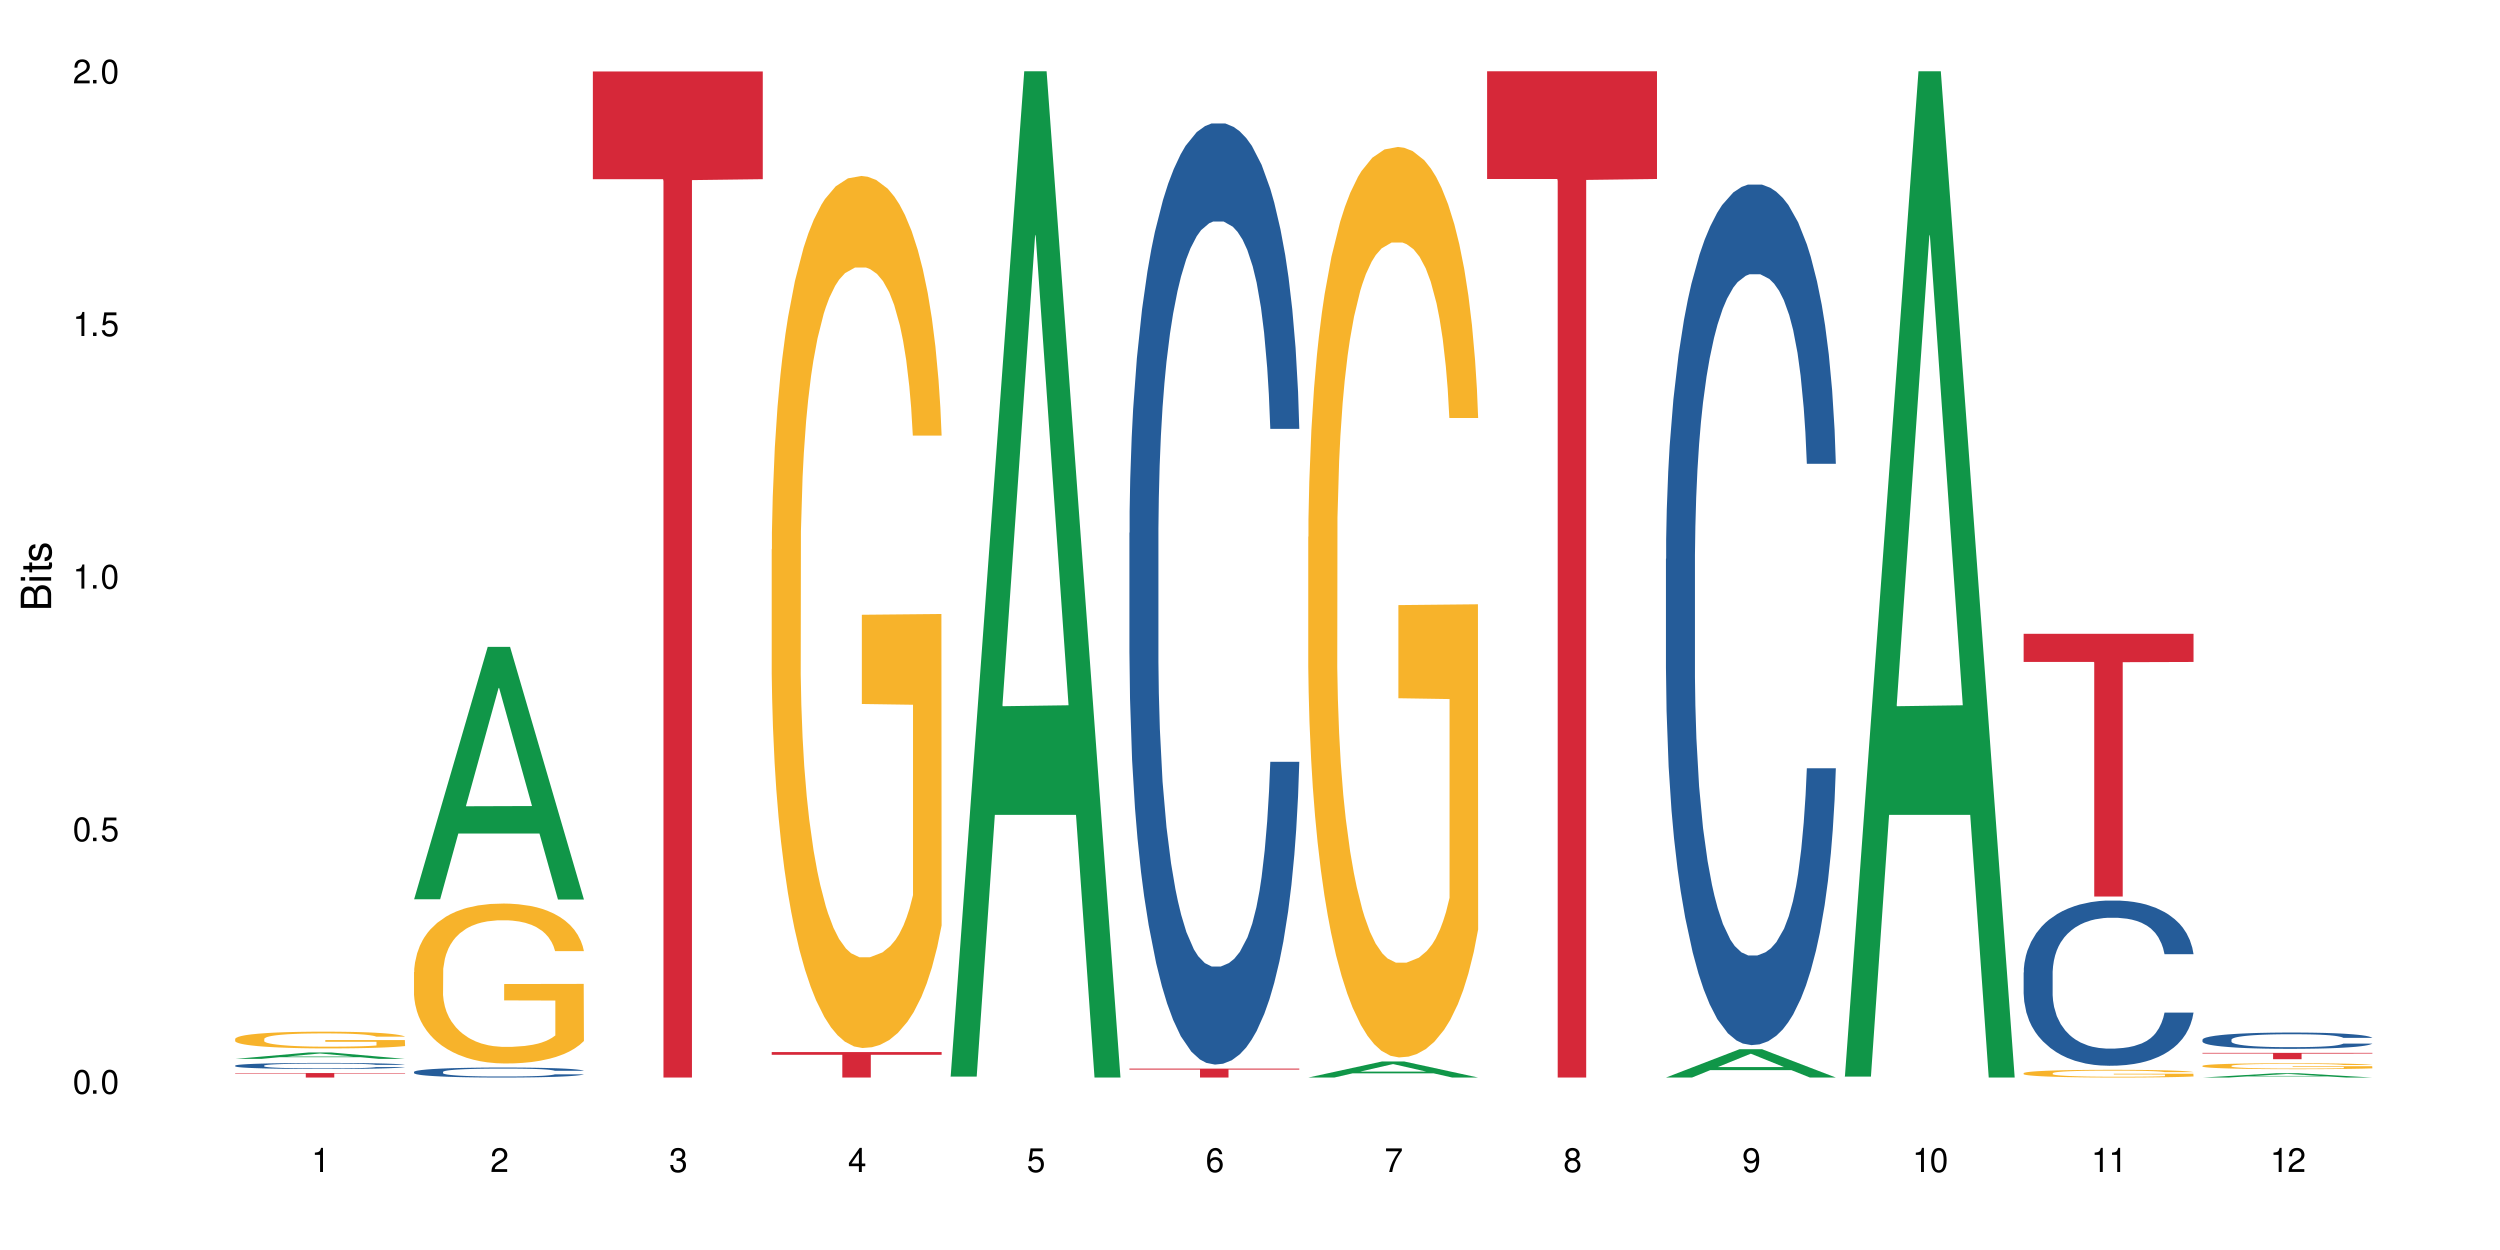<?xml version="1.0" encoding="UTF-8"?>
<svg xmlns="http://www.w3.org/2000/svg" xmlns:xlink="http://www.w3.org/1999/xlink" width="720" height="360" viewBox="0 0 720 360">
<defs>
<g>
<g id="glyph-0-0">
</g>
<g id="glyph-0-1">
<path d="M 2.641 -6.938 C 2 -6.938 1.422 -6.656 1.078 -6.172 C 0.641 -5.562 0.406 -4.641 0.406 -3.359 C 0.406 -1.016 1.188 0.219 2.641 0.219 C 4.078 0.219 4.859 -1.016 4.859 -3.297 C 4.859 -4.641 4.656 -5.547 4.203 -6.172 C 3.844 -6.656 3.281 -6.938 2.641 -6.938 Z M 2.641 -6.188 C 3.547 -6.188 4 -5.25 4 -3.375 C 4 -1.406 3.562 -0.484 2.625 -0.484 C 1.734 -0.484 1.281 -1.438 1.281 -3.344 C 1.281 -5.25 1.734 -6.188 2.641 -6.188 Z M 2.641 -6.188 "/>
</g>
<g id="glyph-0-2">
<path d="M 1.828 -1 L 0.828 -1 L 0.828 0 L 1.828 0 Z M 1.828 -1 "/>
</g>
<g id="glyph-0-3">
<path d="M 4.562 -6.797 L 1.062 -6.797 L 0.547 -3.094 L 1.328 -3.094 C 1.719 -3.562 2.047 -3.734 2.578 -3.734 C 3.484 -3.734 4.062 -3.109 4.062 -2.094 C 4.062 -1.125 3.484 -0.531 2.578 -0.531 C 1.828 -0.531 1.375 -0.906 1.188 -1.672 L 0.328 -1.672 C 0.453 -1.109 0.547 -0.844 0.75 -0.594 C 1.125 -0.078 1.828 0.219 2.594 0.219 C 3.969 0.219 4.922 -0.781 4.922 -2.219 C 4.922 -3.562 4.031 -4.484 2.719 -4.484 C 2.25 -4.484 1.859 -4.359 1.469 -4.062 L 1.734 -5.969 L 4.562 -5.969 Z M 4.562 -6.797 "/>
</g>
<g id="glyph-0-4">
<path d="M 2.484 -4.938 L 2.484 0 L 3.328 0 L 3.328 -6.938 L 2.766 -6.938 C 2.469 -5.875 2.281 -5.734 0.984 -5.562 L 0.984 -4.938 Z M 2.484 -4.938 "/>
</g>
<g id="glyph-0-5">
<path d="M 4.859 -0.828 L 1.281 -0.828 C 1.359 -1.406 1.672 -1.781 2.5 -2.281 L 3.469 -2.828 C 4.406 -3.344 4.906 -4.062 4.906 -4.906 C 4.906 -5.484 4.672 -6.031 4.266 -6.406 C 3.859 -6.766 3.375 -6.938 2.719 -6.938 C 1.859 -6.938 1.219 -6.625 0.844 -6.031 C 0.609 -5.672 0.5 -5.234 0.484 -4.531 L 1.328 -4.531 C 1.359 -5.016 1.406 -5.281 1.531 -5.516 C 1.75 -5.938 2.188 -6.203 2.703 -6.203 C 3.469 -6.203 4.031 -5.641 4.031 -4.891 C 4.031 -4.344 3.719 -3.859 3.125 -3.516 L 2.234 -3 C 0.812 -2.172 0.406 -1.531 0.328 -0.016 L 4.859 -0.016 Z M 4.859 -0.828 "/>
</g>
<g id="glyph-0-6">
<path d="M 2.125 -3.188 L 2.578 -3.188 C 3.5 -3.188 3.984 -2.766 3.984 -1.922 C 3.984 -1.062 3.469 -0.531 2.594 -0.531 C 1.656 -0.531 1.203 -1 1.156 -2.016 L 0.312 -2.016 C 0.344 -1.453 0.438 -1.094 0.609 -0.781 C 0.953 -0.109 1.625 0.219 2.547 0.219 C 3.953 0.219 4.859 -0.625 4.859 -1.938 C 4.859 -2.828 4.516 -3.297 3.703 -3.594 C 4.344 -3.844 4.656 -4.328 4.656 -5.031 C 4.656 -6.219 3.875 -6.938 2.578 -6.938 C 1.203 -6.938 0.484 -6.172 0.453 -4.703 L 1.297 -4.703 C 1.312 -5.125 1.344 -5.359 1.453 -5.578 C 1.641 -5.969 2.062 -6.203 2.594 -6.203 C 3.344 -6.203 3.797 -5.75 3.797 -5 C 3.797 -4.516 3.609 -4.219 3.25 -4.047 C 3.016 -3.953 2.703 -3.922 2.125 -3.906 Z M 2.125 -3.188 "/>
</g>
<g id="glyph-0-7">
<path d="M 3.141 -1.672 L 3.141 0 L 3.984 0 L 3.984 -1.672 L 4.984 -1.672 L 4.984 -2.438 L 3.984 -2.438 L 3.984 -6.938 L 3.359 -6.938 L 0.266 -2.578 L 0.266 -1.672 Z M 3.141 -2.438 L 1 -2.438 L 3.141 -5.5 Z M 3.141 -2.438 "/>
</g>
<g id="glyph-0-8">
<path d="M 4.781 -5.125 C 4.609 -6.266 3.891 -6.938 2.844 -6.938 C 2.094 -6.938 1.422 -6.578 1.031 -5.953 C 0.594 -5.266 0.406 -4.422 0.406 -3.172 C 0.406 -2 0.578 -1.25 0.984 -0.641 C 1.359 -0.078 1.953 0.219 2.703 0.219 C 3.984 0.219 4.922 -0.75 4.922 -2.094 C 4.922 -3.375 4.062 -4.281 2.844 -4.281 C 2.172 -4.281 1.641 -4.031 1.281 -3.516 C 1.281 -5.234 1.828 -6.188 2.797 -6.188 C 3.391 -6.188 3.797 -5.797 3.938 -5.125 Z M 2.734 -3.531 C 3.547 -3.531 4.062 -2.953 4.062 -2.031 C 4.062 -1.156 3.484 -0.531 2.703 -0.531 C 1.922 -0.531 1.328 -1.188 1.328 -2.078 C 1.328 -2.938 1.906 -3.531 2.734 -3.531 Z M 2.734 -3.531 "/>
</g>
<g id="glyph-0-9">
<path d="M 4.984 -6.797 L 0.438 -6.797 L 0.438 -5.969 L 4.109 -5.969 C 2.5 -3.656 1.828 -2.234 1.328 0 L 2.219 0 C 2.594 -2.172 3.453 -4.047 4.984 -6.094 Z M 4.984 -6.797 "/>
</g>
<g id="glyph-0-10">
<path d="M 3.75 -3.656 C 4.469 -4.094 4.688 -4.438 4.688 -5.078 C 4.688 -6.172 3.844 -6.938 2.641 -6.938 C 1.438 -6.938 0.594 -6.172 0.594 -5.094 C 0.594 -4.438 0.812 -4.094 1.516 -3.656 C 0.734 -3.266 0.359 -2.703 0.359 -1.922 C 0.359 -0.656 1.281 0.219 2.641 0.219 C 3.984 0.219 4.922 -0.656 4.922 -1.922 C 4.922 -2.703 4.531 -3.266 3.75 -3.656 Z M 2.641 -6.188 C 3.359 -6.188 3.812 -5.75 3.812 -5.062 C 3.812 -4.406 3.344 -3.984 2.641 -3.984 C 1.922 -3.984 1.453 -4.406 1.453 -5.078 C 1.453 -5.75 1.922 -6.188 2.641 -6.188 Z M 2.641 -3.266 C 3.484 -3.266 4.062 -2.719 4.062 -1.906 C 4.062 -1.078 3.484 -0.531 2.625 -0.531 C 1.797 -0.531 1.219 -1.094 1.219 -1.906 C 1.219 -2.719 1.781 -3.266 2.641 -3.266 Z M 2.641 -3.266 "/>
</g>
<g id="glyph-0-11">
<path d="M 0.516 -1.578 C 0.672 -0.453 1.406 0.219 2.438 0.219 C 3.188 0.219 3.859 -0.141 4.266 -0.766 C 4.688 -1.453 4.891 -2.297 4.891 -3.547 C 4.891 -4.719 4.703 -5.453 4.312 -6.078 C 3.938 -6.641 3.344 -6.938 2.594 -6.938 C 1.297 -6.938 0.359 -5.969 0.359 -4.625 C 0.359 -3.344 1.234 -2.453 2.453 -2.453 C 3.094 -2.453 3.578 -2.672 4.016 -3.203 C 4 -1.484 3.469 -0.531 2.5 -0.531 C 1.906 -0.531 1.484 -0.906 1.359 -1.578 Z M 2.578 -6.203 C 3.375 -6.203 3.969 -5.531 3.969 -4.641 C 3.969 -3.797 3.391 -3.188 2.547 -3.188 C 1.734 -3.188 1.234 -3.766 1.234 -4.688 C 1.234 -5.562 1.797 -6.203 2.578 -6.203 Z M 2.578 -6.203 "/>
</g>
<g id="glyph-1-0">
</g>
<g id="glyph-1-1">
<path d="M 0 -0.953 L 0 -4.891 C 0 -5.719 -0.234 -6.344 -0.734 -6.797 C -1.188 -7.234 -1.812 -7.469 -2.5 -7.469 C -3.547 -7.469 -4.188 -7 -4.625 -5.875 C -4.984 -6.688 -5.625 -7.094 -6.531 -7.094 C -7.172 -7.094 -7.734 -6.859 -8.141 -6.391 C -8.562 -5.922 -8.75 -5.344 -8.75 -4.5 L -8.75 -0.953 Z M -4.984 -2.062 L -7.766 -2.062 L -7.766 -4.219 C -7.766 -4.844 -7.688 -5.203 -7.453 -5.5 C -7.219 -5.812 -6.859 -5.969 -6.375 -5.969 C -5.891 -5.969 -5.531 -5.812 -5.297 -5.5 C -5.062 -5.203 -4.984 -4.844 -4.984 -4.219 Z M -0.984 -2.062 L -4 -2.062 L -4 -4.781 C -4 -5.766 -3.438 -6.359 -2.484 -6.359 C -1.547 -6.359 -0.984 -5.766 -0.984 -4.781 Z M -0.984 -2.062 "/>
</g>
<g id="glyph-1-2">
<path d="M -6.281 -1.797 L -6.281 -0.797 L 0 -0.797 L 0 -1.797 Z M -8.75 -1.797 L -8.75 -0.797 L -7.484 -0.797 L -7.484 -1.797 Z M -8.75 -1.797 "/>
</g>
<g id="glyph-1-3">
<path d="M -6.281 -3.047 L -6.281 -2.016 L -8.016 -2.016 L -8.016 -1.016 L -6.281 -1.016 L -6.281 -0.172 L -5.469 -0.172 L -5.469 -1.016 L -0.719 -1.016 C -0.078 -1.016 0.281 -1.453 0.281 -2.234 C 0.281 -2.5 0.25 -2.719 0.188 -3.047 L -0.641 -3.047 C -0.609 -2.906 -0.594 -2.766 -0.594 -2.562 C -0.594 -2.141 -0.719 -2.016 -1.156 -2.016 L -5.469 -2.016 L -5.469 -3.047 Z M -6.281 -3.047 "/>
</g>
<g id="glyph-1-4">
<path d="M -4.531 -5.25 C -5.766 -5.25 -6.469 -4.422 -6.469 -2.969 C -6.469 -1.516 -5.719 -0.562 -4.547 -0.562 C -3.562 -0.562 -3.094 -1.062 -2.734 -2.562 L -2.516 -3.484 C -2.344 -4.188 -2.094 -4.469 -1.641 -4.469 C -1.047 -4.469 -0.641 -3.875 -0.641 -3 C -0.641 -2.453 -0.797 -2 -1.062 -1.75 C -1.25 -1.594 -1.422 -1.531 -1.875 -1.469 L -1.875 -0.406 C -0.422 -0.453 0.281 -1.266 0.281 -2.922 C 0.281 -4.5 -0.5 -5.516 -1.719 -5.516 C -2.656 -5.516 -3.172 -4.984 -3.469 -3.734 L -3.703 -2.766 C -3.891 -1.953 -4.156 -1.609 -4.594 -1.609 C -5.188 -1.609 -5.547 -2.125 -5.547 -2.938 C -5.547 -3.75 -5.203 -4.172 -4.531 -4.203 Z M -4.531 -5.25 "/>
</g>
</g>
</defs>
<rect x="-72" y="-36" width="864" height="432" fill="rgb(100%, 100%, 100%)" fill-opacity="1"/>
<path fill-rule="nonzero" fill="rgb(6.275%, 58.824%, 28.235%)" fill-opacity="1" d="M 67.73 304.961 L 67.785 304.957 L 88.957 303.109 L 95.387 303.109 L 116.664 304.961 L 109.188 304.961 L 103.855 304.477 L 80.488 304.477 L 75.258 304.961 L 67.73 304.961 L 82.734 304.277 L 101.711 304.277 L 92.25 303.41 L 92.145 303.41 L 92.039 303.414 L 82.684 304.277 L 82.734 304.277 Z M 67.73 304.961 "/>
<path fill-rule="nonzero" fill="rgb(14.51%, 36.078%, 60%)" fill-opacity="1" d="M 67.73 306.887 L 67.789 306.887 L 67.789 306.848 L 67.969 306.785 L 68.387 306.711 L 68.805 306.656 L 69.879 306.562 L 71.371 306.469 L 72.922 306.398 L 74.055 306.359 L 75.07 306.328 L 77.398 306.266 L 78.891 306.238 L 80.5 306.211 L 82.469 306.184 L 83.902 306.168 L 87.125 306.141 L 89.512 306.129 L 91.363 306.125 L 95.359 306.125 L 97.746 306.133 L 99.477 306.141 L 101.387 306.152 L 102.996 306.168 L 105.801 306.203 L 108.309 306.246 L 109.441 306.273 L 111.234 306.32 L 112.605 306.371 L 113.559 306.41 L 114.633 306.469 L 115.59 306.543 L 116.305 306.625 L 116.664 306.691 L 108.309 306.691 L 107.891 306.629 L 107.414 306.578 L 106.52 306.516 L 105.625 306.469 L 104.371 306.422 L 103.238 306.391 L 101.684 306.359 L 100.312 306.34 L 98.879 306.328 L 97.508 306.316 L 94.883 306.309 L 90.707 306.309 L 88.379 306.324 L 87.125 306.336 L 85.336 306.355 L 84.082 306.379 L 82.59 306.41 L 81.574 306.438 L 80.32 306.48 L 79.426 306.516 L 78.414 306.566 L 77.816 306.609 L 77.277 306.652 L 76.801 306.707 L 76.441 306.762 L 76.203 306.82 L 76.086 306.879 L 76.086 307.125 L 76.203 307.184 L 76.504 307.25 L 77.277 307.348 L 78.414 307.434 L 79.727 307.5 L 80.977 307.551 L 81.695 307.57 L 82.648 307.598 L 84.141 307.629 L 86.289 307.66 L 87.543 307.676 L 89.453 307.688 L 91.422 307.695 L 94.047 307.695 L 96.375 307.688 L 97.926 307.68 L 99.535 307.668 L 101.746 307.641 L 103.117 307.613 L 104.312 307.582 L 105.207 307.555 L 105.801 307.527 L 106.699 307.477 L 107.414 307.422 L 107.949 307.367 L 108.309 307.312 L 116.664 307.312 L 116.305 307.375 L 115.77 307.438 L 115.23 307.484 L 114.395 307.543 L 113.441 307.59 L 112.066 307.648 L 110.934 307.684 L 109.441 307.723 L 108.07 307.754 L 106.578 307.781 L 104.371 307.812 L 102.938 307.828 L 101.387 307.844 L 99.535 307.855 L 97.211 307.867 L 94.703 307.875 L 92.375 307.875 L 89.871 307.871 L 88.02 307.867 L 85.574 307.852 L 82.531 307.824 L 80.32 307.793 L 78.59 307.762 L 77.102 307.73 L 75.43 307.688 L 73.281 307.617 L 71.969 307.562 L 71.074 307.516 L 70.059 307.457 L 69.344 307.398 L 68.508 307.309 L 67.91 307.195 L 67.73 307.109 Z M 67.73 306.887 "/>
<path fill-rule="nonzero" fill="rgb(96.863%, 70.196%, 16.863%)" fill-opacity="1" d="M 67.73 299.184 L 67.789 299.18 L 67.789 299.094 L 68.031 298.895 L 68.625 298.621 L 69.402 298.395 L 70.238 298.219 L 70.773 298.125 L 71.668 297.996 L 72.445 297.898 L 74.414 297.699 L 76.922 297.516 L 78.293 297.434 L 79.844 297.359 L 82.051 297.277 L 83.066 297.246 L 86.172 297.176 L 89.691 297.129 L 93.57 297.117 L 95.359 297.121 L 97.805 297.141 L 101.148 297.188 L 103.059 297.23 L 104.551 297.277 L 106.102 297.332 L 108.012 297.422 L 109.801 297.527 L 111.234 297.633 L 112.664 297.766 L 113.859 297.906 L 114.871 298.062 L 115.77 298.246 L 116.305 298.398 L 116.664 298.555 L 108.367 298.555 L 107.891 298.398 L 107.355 298.281 L 106.461 298.137 L 105.562 298.031 L 104.668 297.945 L 102.996 297.832 L 101.566 297.762 L 99.777 297.699 L 98.047 297.66 L 96.074 297.633 L 94.883 297.625 L 91.719 297.625 L 88.855 297.656 L 87.184 297.691 L 85.992 297.727 L 84.32 297.793 L 83.305 297.844 L 82.707 297.879 L 80.918 298.016 L 79.727 298.141 L 79.07 298.223 L 78.234 298.355 L 77.637 298.477 L 76.98 298.652 L 76.621 298.785 L 76.145 299.082 L 76.086 299.875 L 76.266 300.043 L 76.621 300.227 L 77.102 300.383 L 77.816 300.551 L 78.531 300.68 L 79.785 300.852 L 80.859 300.965 L 81.695 301.039 L 83.305 301.16 L 83.961 301.199 L 85.512 301.277 L 87.125 301.34 L 89.094 301.395 L 90.586 301.422 L 92.973 301.441 L 96.016 301.441 L 99.598 301.414 L 101.863 301.379 L 103.414 301.344 L 104.43 301.312 L 105.684 301.266 L 106.578 301.223 L 107.414 301.172 L 108.43 301.098 L 108.43 300.043 L 93.688 300.039 L 93.688 299.547 L 116.602 299.543 L 116.664 301.266 L 115.41 301.383 L 113.859 301.5 L 112.367 301.586 L 110.816 301.664 L 108.605 301.746 L 106.816 301.801 L 104.07 301.859 L 101.566 301.902 L 98.941 301.926 L 96.613 301.941 L 93.867 301.945 L 91.422 301.938 L 88.797 301.91 L 86.707 301.875 L 84.797 301.828 L 82.887 301.773 L 80.5 301.68 L 78.949 301.605 L 77.34 301.512 L 75.727 301.402 L 74.297 301.285 L 73.34 301.191 L 72.387 301.086 L 71.371 300.953 L 70.418 300.805 L 69.699 300.668 L 69.043 300.512 L 68.566 300.367 L 68.09 300.168 L 67.852 300.008 L 67.73 299.871 Z M 67.73 299.184 "/>
<path fill-rule="nonzero" fill="rgb(83.922%, 15.686%, 22.353%)" fill-opacity="1" d="M 67.73 309.039 L 116.664 309.039 L 116.664 309.18 L 96.27 309.18 L 96.27 310.332 L 88.066 310.332 L 88.066 309.18 L 67.73 309.18 Z M 67.73 309.039 "/>
<path fill-rule="nonzero" fill="rgb(6.275%, 58.824%, 28.235%)" fill-opacity="1" d="M 119.238 258.988 L 119.289 258.922 L 140.465 186.289 L 146.895 186.289 L 168.172 259.059 L 160.695 259.059 L 155.363 240.062 L 131.996 240.062 L 126.766 258.988 L 119.238 258.988 L 134.242 232.203 L 153.219 232.137 L 143.758 198.176 L 143.652 198.109 L 143.547 198.312 L 134.191 232.137 L 134.242 232.203 Z M 119.238 258.988 "/>
<path fill-rule="nonzero" fill="rgb(14.51%, 36.078%, 60%)" fill-opacity="1" d="M 119.238 308.703 L 119.297 308.703 L 119.297 308.637 L 119.477 308.539 L 119.895 308.41 L 120.312 308.324 L 121.387 308.168 L 122.879 308.02 L 124.43 307.902 L 125.562 307.836 L 126.578 307.781 L 128.906 307.684 L 130.398 307.633 L 132.008 307.59 L 133.977 307.547 L 135.41 307.52 L 138.633 307.477 L 141.02 307.457 L 142.871 307.449 L 146.867 307.449 L 149.254 307.461 L 150.984 307.473 L 152.895 307.496 L 154.504 307.52 L 157.309 307.578 L 159.816 307.652 L 160.949 307.691 L 162.742 307.773 L 164.113 307.852 L 165.066 307.922 L 166.141 308.02 L 167.098 308.137 L 167.812 308.273 L 168.172 308.387 L 159.816 308.387 L 159.398 308.281 L 158.922 308.199 L 158.027 308.09 L 157.133 308.016 L 155.879 307.938 L 154.746 307.887 L 153.191 307.836 L 151.82 307.805 L 150.387 307.781 L 149.016 307.766 L 146.391 307.75 L 143.348 307.75 L 142.211 307.754 L 139.887 307.777 L 138.633 307.797 L 136.844 307.832 L 135.59 307.867 L 134.098 307.918 L 133.082 307.965 L 131.828 308.031 L 130.934 308.094 L 129.922 308.18 L 129.324 308.246 L 128.785 308.32 L 128.309 308.406 L 127.949 308.5 L 127.711 308.598 L 127.594 308.691 L 127.594 309.098 L 127.711 309.195 L 128.012 309.305 L 128.785 309.465 L 129.922 309.605 L 131.234 309.715 L 132.484 309.797 L 133.203 309.832 L 134.156 309.875 L 135.648 309.926 L 137.797 309.98 L 139.051 310 L 140.961 310.023 L 142.93 310.031 L 145.555 310.031 L 147.883 310.023 L 149.434 310.008 L 151.043 309.988 L 153.254 309.941 L 154.625 309.898 L 155.816 309.852 L 156.715 309.801 L 157.309 309.758 L 158.207 309.676 L 158.922 309.586 L 159.457 309.496 L 159.816 309.406 L 168.172 309.406 L 167.812 309.512 L 167.277 309.613 L 166.738 309.691 L 165.902 309.781 L 164.949 309.863 L 163.574 309.957 L 162.441 310.016 L 160.949 310.082 L 159.578 310.133 L 158.086 310.176 L 155.879 310.23 L 154.445 310.258 L 152.895 310.281 L 151.043 310.301 L 148.719 310.32 L 146.211 310.328 L 143.883 310.332 L 141.379 310.328 L 139.527 310.316 L 137.082 310.293 L 134.039 310.246 L 131.828 310.195 L 130.098 310.145 L 128.605 310.094 L 126.938 310.023 L 124.789 309.906 L 123.477 309.816 L 122.582 309.742 L 121.566 309.641 L 120.852 309.547 L 120.016 309.398 L 119.418 309.211 L 119.238 309.066 Z M 119.238 308.703 "/>
<path fill-rule="nonzero" fill="rgb(96.863%, 70.196%, 16.863%)" fill-opacity="1" d="M 119.238 279.949 L 119.297 279.91 L 119.297 279.066 L 119.535 277.176 L 120.133 274.566 L 120.91 272.422 L 121.746 270.738 L 122.281 269.855 L 123.176 268.594 L 123.953 267.668 L 125.922 265.773 L 128.43 264.008 L 129.801 263.25 L 131.352 262.535 L 133.559 261.734 L 134.574 261.441 L 137.676 260.766 L 141.199 260.348 L 145.078 260.219 L 146.867 260.262 L 149.312 260.43 L 152.656 260.895 L 154.566 261.312 L 156.059 261.734 L 157.609 262.281 L 159.52 263.125 L 161.309 264.133 L 162.742 265.145 L 164.172 266.406 L 165.367 267.75 L 166.379 269.223 L 167.277 270.992 L 167.812 272.461 L 168.172 273.934 L 159.875 273.934 L 159.398 272.461 L 158.863 271.328 L 157.965 269.938 L 157.07 268.93 L 156.176 268.129 L 154.504 267.035 L 153.074 266.363 L 151.281 265.773 L 149.551 265.395 L 147.582 265.145 L 146.391 265.059 L 143.227 265.059 L 140.363 265.352 L 138.691 265.691 L 137.5 266.027 L 135.828 266.656 L 134.812 267.16 L 134.215 267.5 L 132.426 268.801 L 131.234 269.98 L 130.578 270.781 L 129.742 272.043 L 129.145 273.18 L 128.488 274.859 L 128.129 276.121 L 127.652 278.984 L 127.594 286.555 L 127.773 288.156 L 128.129 289.879 L 128.605 291.395 L 129.324 292.992 L 130.039 294.211 L 131.293 295.852 L 132.367 296.945 L 133.203 297.664 L 134.812 298.797 L 135.469 299.176 L 137.02 299.934 L 138.633 300.523 L 140.602 301.027 L 142.094 301.281 L 144.48 301.492 L 147.523 301.492 L 151.105 301.238 L 153.371 300.902 L 154.922 300.566 L 155.938 300.27 L 157.191 299.809 L 158.086 299.387 L 158.922 298.926 L 159.938 298.211 L 159.938 288.156 L 145.195 288.113 L 145.195 283.402 L 168.109 283.359 L 168.172 299.809 L 166.918 300.945 L 165.367 302.039 L 163.875 302.879 L 162.324 303.594 L 160.113 304.395 L 158.324 304.898 L 155.578 305.488 L 153.074 305.867 L 150.449 306.117 L 148.121 306.246 L 145.375 306.285 L 142.93 306.203 L 140.305 305.949 L 138.215 305.613 L 136.305 305.191 L 134.395 304.645 L 132.008 303.762 L 130.457 303.047 L 128.848 302.164 L 127.234 301.113 L 125.801 299.977 L 124.848 299.094 L 123.895 298.082 L 122.879 296.82 L 121.926 295.391 L 121.207 294.086 L 120.551 292.613 L 120.074 291.227 L 119.598 289.332 L 119.359 287.816 L 119.238 286.516 Z M 119.238 279.949 "/>
<path fill-rule="nonzero" fill="rgb(83.922%, 15.686%, 22.353%)" fill-opacity="1" d="M 170.746 20.586 L 219.68 20.586 L 219.68 51.602 L 199.285 51.871 L 199.285 310.324 L 191.078 310.324 L 191.078 52.145 L 190.961 51.602 L 170.746 51.602 Z M 170.746 20.586 "/>
<path fill-rule="nonzero" fill="rgb(96.863%, 70.196%, 16.863%)" fill-opacity="1" d="M 222.254 158.246 L 222.312 158.02 L 222.312 153.43 L 222.551 143.109 L 223.148 128.891 L 223.926 117.191 L 224.762 108.016 L 225.297 103.199 L 226.191 96.32 L 226.969 91.273 L 228.938 80.953 L 231.445 71.316 L 232.816 67.188 L 234.367 63.289 L 236.574 58.934 L 237.59 57.328 L 240.691 53.656 L 244.215 51.363 L 248.094 50.676 L 249.883 50.902 L 252.328 51.82 L 255.672 54.344 L 257.582 56.637 L 259.07 58.934 L 260.625 61.914 L 262.535 66.5 L 264.324 72.008 L 265.754 77.512 L 267.188 84.391 L 268.383 91.73 L 269.395 99.758 L 270.289 109.395 L 270.828 117.422 L 271.188 125.449 L 262.891 125.449 L 262.414 117.422 L 261.875 111.227 L 260.98 103.66 L 260.086 98.152 L 259.191 93.797 L 257.52 87.832 L 256.09 84.164 L 254.297 80.953 L 252.566 78.887 L 250.598 77.512 L 249.406 77.051 L 246.242 77.051 L 243.379 78.656 L 241.707 80.492 L 240.516 82.328 L 238.844 85.77 L 237.828 88.52 L 237.23 90.355 L 235.441 97.465 L 234.25 103.887 L 233.59 108.246 L 232.758 115.129 L 232.16 121.32 L 231.504 130.496 L 231.145 137.375 L 230.668 152.973 L 230.609 194.258 L 230.785 202.973 L 231.145 212.379 L 231.621 220.637 L 232.34 229.352 L 233.055 236.004 L 234.309 244.949 L 235.383 250.914 L 236.219 254.812 L 237.828 261.004 L 238.484 263.07 L 240.035 267.199 L 241.648 270.41 L 243.617 273.16 L 245.109 274.535 L 247.496 275.684 L 250.539 275.684 L 254.121 274.309 L 256.387 272.473 L 257.938 270.637 L 258.953 269.031 L 260.207 266.508 L 261.102 264.215 L 261.938 261.691 L 262.949 257.793 L 262.949 202.973 L 248.211 202.746 L 248.211 177.055 L 271.125 176.828 L 271.188 266.508 L 269.934 272.703 L 268.383 278.664 L 266.891 283.254 L 265.34 287.152 L 263.129 291.512 L 261.34 294.262 L 258.594 297.473 L 256.09 299.539 L 253.465 300.914 L 251.137 301.602 L 248.391 301.832 L 245.945 301.371 L 243.32 299.996 L 241.23 298.16 L 239.32 295.867 L 237.41 292.887 L 235.023 288.07 L 233.473 284.172 L 231.859 279.355 L 230.25 273.621 L 228.816 267.426 L 227.863 262.609 L 226.91 257.105 L 225.895 250.223 L 224.938 242.426 L 224.223 235.316 L 223.566 227.289 L 223.09 219.719 L 222.613 209.398 L 222.375 201.141 L 222.254 194.027 Z M 222.254 158.246 "/>
<path fill-rule="nonzero" fill="rgb(83.922%, 15.686%, 22.353%)" fill-opacity="1" d="M 222.254 302.996 L 271.188 302.996 L 271.188 303.781 L 250.793 303.789 L 250.793 310.332 L 242.586 310.332 L 242.586 303.793 L 242.469 303.781 L 222.254 303.781 Z M 222.254 302.996 "/>
<path fill-rule="nonzero" fill="rgb(6.275%, 58.824%, 28.235%)" fill-opacity="1" d="M 273.762 310.059 L 273.812 309.789 L 294.984 20.527 L 301.418 20.527 L 322.695 310.332 L 315.219 310.332 L 309.887 234.684 L 286.516 234.684 L 281.289 310.059 L 273.762 310.059 L 288.766 203.391 L 307.742 203.117 L 298.281 67.875 L 298.176 67.602 L 298.07 68.418 L 288.711 203.117 L 288.766 203.391 Z M 273.762 310.059 "/>
<path fill-rule="nonzero" fill="rgb(14.51%, 36.078%, 60%)" fill-opacity="1" d="M 325.27 153.492 L 325.328 153.242 L 325.328 147.297 L 325.508 137.883 L 325.926 125.992 L 326.344 117.816 L 327.418 103.199 L 328.91 89.078 L 330.461 78.176 L 331.594 71.734 L 332.609 66.781 L 334.938 57.613 L 336.43 52.906 L 338.039 48.695 L 340.008 44.484 L 341.441 42.004 L 344.664 38.039 L 347.051 36.309 L 348.898 35.562 L 352.898 35.562 L 355.285 36.555 L 357.016 37.793 L 358.926 39.773 L 360.535 42.004 L 363.34 47.457 L 365.848 54.391 L 366.98 58.355 L 368.77 66.035 L 370.145 73.469 L 371.098 79.91 L 372.172 89.078 L 373.129 100.227 L 373.844 112.859 L 374.199 123.516 L 365.848 123.516 L 365.43 113.605 L 364.953 105.926 L 364.055 95.766 L 363.16 88.582 L 361.91 81.398 L 360.773 76.691 L 359.223 71.984 L 357.852 69.008 L 356.418 66.781 L 355.047 65.293 L 352.422 63.809 L 349.379 63.809 L 348.242 64.301 L 345.914 66.285 L 344.664 68.02 L 342.871 71.488 L 341.621 74.707 L 340.129 79.664 L 339.113 83.875 L 337.859 90.316 L 336.965 96.016 L 335.949 104.191 L 335.355 110.383 L 334.816 117.32 L 334.34 125.496 L 333.98 134.168 L 333.742 143.332 L 333.625 152.254 L 333.625 190.652 L 333.742 199.574 L 334.039 209.977 L 334.816 225.09 L 335.949 238.223 L 337.262 248.625 L 338.516 256.059 L 339.234 259.527 L 340.188 263.492 L 341.68 268.445 L 343.828 273.402 L 345.082 275.383 L 346.988 277.367 L 348.961 278.355 L 351.586 278.355 L 353.914 277.367 L 355.465 276.125 L 357.074 274.145 L 359.281 269.934 L 360.656 265.969 L 361.848 261.262 L 362.742 256.555 L 363.34 252.59 L 364.234 244.91 L 364.953 236.488 L 365.488 227.816 L 365.848 219.391 L 374.199 219.391 L 373.844 229.301 L 373.305 238.965 L 372.77 246.148 L 371.934 254.82 L 370.98 262.5 L 369.605 271.172 L 368.473 276.871 L 366.98 283.062 L 365.609 287.77 L 364.117 291.984 L 361.91 296.938 L 360.477 299.414 L 358.926 301.645 L 357.074 303.625 L 354.746 305.359 L 352.242 306.352 L 349.914 306.602 L 347.406 306.105 L 345.559 305.113 L 343.109 302.883 L 340.066 298.426 L 337.859 293.719 L 336.129 289.008 L 334.637 284.055 L 332.965 277.367 L 330.82 266.465 L 329.504 258.043 L 328.609 251.105 L 327.598 241.441 L 326.879 232.77 L 326.043 218.898 L 325.449 201.309 L 325.27 187.68 Z M 325.27 153.492 "/>
<path fill-rule="nonzero" fill="rgb(83.922%, 15.686%, 22.353%)" fill-opacity="1" d="M 325.27 307.766 L 374.199 307.766 L 374.199 308.039 L 353.809 308.043 L 353.809 310.332 L 345.602 310.332 L 345.602 308.043 L 345.484 308.039 L 325.27 308.039 Z M 325.27 307.766 "/>
<path fill-rule="nonzero" fill="rgb(6.275%, 58.824%, 28.235%)" fill-opacity="1" d="M 376.777 310.328 L 376.828 310.324 L 398 305.707 L 404.43 305.707 L 425.707 310.332 L 418.234 310.332 L 412.902 309.125 L 389.531 309.125 L 384.305 310.328 L 376.777 310.328 L 391.781 308.625 L 410.758 308.621 L 401.293 306.465 L 401.191 306.461 L 401.086 306.473 L 391.727 308.621 L 391.781 308.625 Z M 376.777 310.328 "/>
<path fill-rule="nonzero" fill="rgb(96.863%, 70.196%, 16.863%)" fill-opacity="1" d="M 376.777 154.633 L 376.836 154.395 L 376.836 149.605 L 377.074 138.828 L 377.672 123.98 L 378.449 111.766 L 379.281 102.188 L 379.82 97.16 L 380.715 89.977 L 381.492 84.707 L 383.461 73.93 L 385.965 63.871 L 387.34 59.562 L 388.891 55.492 L 391.098 50.941 L 392.113 49.266 L 395.215 45.434 L 398.734 43.039 L 402.613 42.32 L 404.406 42.559 L 406.852 43.516 L 410.195 46.152 L 412.102 48.547 L 413.594 50.941 L 415.148 54.055 L 417.055 58.844 L 418.848 64.59 L 420.277 70.336 L 421.711 77.523 L 422.902 85.184 L 423.918 93.566 L 424.812 103.625 L 425.352 112.008 L 425.707 120.387 L 417.414 120.387 L 416.938 112.008 L 416.398 105.539 L 415.504 97.637 L 414.609 91.891 L 413.715 87.34 L 412.043 81.113 L 410.609 77.281 L 408.82 73.93 L 407.09 71.773 L 405.121 70.336 L 403.93 69.859 L 400.766 69.859 L 397.902 71.535 L 396.23 73.449 L 395.035 75.367 L 393.367 78.957 L 392.352 81.832 L 391.754 83.75 L 389.965 91.172 L 388.77 97.879 L 388.113 102.426 L 387.277 109.613 L 386.684 116.078 L 386.027 125.656 L 385.668 132.84 L 385.191 149.125 L 385.129 192.23 L 385.309 201.332 L 385.668 211.148 L 386.145 219.77 L 386.859 228.871 L 387.578 235.816 L 388.832 245.156 L 389.906 251.383 L 390.738 255.453 L 392.352 261.918 L 393.008 264.074 L 394.559 268.383 L 396.172 271.738 L 398.141 274.609 L 399.633 276.047 L 402.02 277.246 L 405.062 277.246 L 408.641 275.809 L 410.91 273.891 L 412.461 271.977 L 413.477 270.301 L 414.73 267.664 L 415.625 265.27 L 416.461 262.637 L 417.473 258.566 L 417.473 201.332 L 402.734 201.09 L 402.734 174.27 L 425.648 174.031 L 425.707 267.664 L 424.457 274.133 L 422.902 280.359 L 421.414 285.148 L 419.859 289.219 L 417.652 293.77 L 415.863 296.641 L 413.117 299.996 L 410.609 302.148 L 407.984 303.586 L 405.66 304.305 L 402.914 304.543 L 400.469 304.066 L 397.84 302.629 L 395.754 300.711 L 393.844 298.316 L 391.934 295.203 L 389.547 290.176 L 387.996 286.105 L 386.383 281.074 L 384.773 275.09 L 383.34 268.625 L 382.387 263.594 L 381.43 257.848 L 380.418 250.664 L 379.461 242.52 L 378.746 235.098 L 378.09 226.715 L 377.613 218.812 L 377.133 208.035 L 376.895 199.414 L 376.777 191.992 Z M 376.777 154.633 "/>
<path fill-rule="nonzero" fill="rgb(83.922%, 15.686%, 22.353%)" fill-opacity="1" d="M 428.285 20.527 L 477.215 20.527 L 477.215 51.547 L 456.824 51.82 L 456.824 310.332 L 448.617 310.332 L 448.617 52.094 L 448.5 51.547 L 428.285 51.547 Z M 428.285 20.527 "/>
<path fill-rule="nonzero" fill="rgb(6.275%, 58.824%, 28.235%)" fill-opacity="1" d="M 479.793 310.324 L 479.844 310.316 L 501.016 302.16 L 507.445 302.16 L 528.723 310.332 L 521.25 310.332 L 515.914 308.199 L 492.547 308.199 L 487.32 310.324 L 479.793 310.324 L 494.797 307.316 L 513.773 307.309 L 504.309 303.496 L 504.207 303.488 L 504.102 303.512 L 494.742 307.309 L 494.797 307.316 Z M 479.793 310.324 "/>
<path fill-rule="nonzero" fill="rgb(14.51%, 36.078%, 60%)" fill-opacity="1" d="M 479.793 160.992 L 479.852 160.766 L 479.852 155.328 L 480.031 146.719 L 480.449 135.844 L 480.867 128.367 L 481.941 115.004 L 483.434 102.09 L 484.984 92.121 L 486.117 86.23 L 487.133 81.699 L 489.457 73.316 L 490.949 69.012 L 492.562 65.16 L 494.531 61.309 L 495.965 59.047 L 499.184 55.422 L 501.574 53.836 L 503.422 53.156 L 507.422 53.156 L 509.809 54.062 L 511.539 55.195 L 513.449 57.008 L 515.059 59.047 L 517.863 64.027 L 520.371 70.371 L 521.504 73.996 L 523.293 81.02 L 524.668 87.816 L 525.621 93.707 L 526.695 102.09 L 527.648 112.285 L 528.367 123.836 L 528.723 133.578 L 520.371 133.578 L 519.953 124.516 L 519.473 117.496 L 518.578 108.207 L 517.684 101.637 L 516.43 95.066 L 515.297 90.762 L 513.746 86.457 L 512.375 83.738 L 510.941 81.699 L 509.57 80.34 L 506.941 78.98 L 503.898 78.98 L 502.766 79.434 L 500.438 81.246 L 499.184 82.832 L 497.395 86.004 L 496.141 88.949 L 494.648 93.48 L 493.637 97.332 L 492.383 103.223 L 491.488 108.434 L 490.473 115.91 L 489.875 121.57 L 489.34 127.914 L 488.863 135.391 L 488.504 143.32 L 488.266 151.703 L 488.145 159.859 L 488.145 194.973 L 488.266 203.129 L 488.562 212.645 L 489.34 226.465 L 490.473 238.469 L 491.785 247.984 L 493.039 254.781 L 493.754 257.953 L 494.711 261.578 L 496.203 266.109 L 498.352 270.641 L 499.602 272.453 L 501.512 274.266 L 503.48 275.172 L 506.109 275.172 L 508.434 274.266 L 509.988 273.133 L 511.598 271.32 L 513.805 267.469 L 515.18 263.844 L 516.371 259.539 L 517.266 255.234 L 517.863 251.609 L 518.758 244.586 L 519.473 236.883 L 520.012 228.957 L 520.371 221.254 L 528.723 221.254 L 528.367 230.316 L 527.828 239.148 L 527.293 245.719 L 526.457 253.648 L 525.5 260.672 L 524.129 268.602 L 522.996 273.812 L 521.504 279.477 L 520.133 283.781 L 518.641 287.633 L 516.43 292.164 L 515 294.43 L 513.449 296.465 L 511.598 298.277 L 509.27 299.863 L 506.766 300.77 L 504.438 300.996 L 501.93 300.543 L 500.082 299.637 L 497.633 297.598 L 494.59 293.523 L 492.383 289.219 L 490.652 284.914 L 489.16 280.383 L 487.488 274.266 L 485.34 264.297 L 484.027 256.594 L 483.133 250.25 L 482.117 241.414 L 481.402 233.488 L 480.566 220.801 L 479.969 204.715 L 479.793 192.254 Z M 479.793 160.992 "/>
<path fill-rule="nonzero" fill="rgb(6.275%, 58.824%, 28.235%)" fill-opacity="1" d="M 531.301 310.059 L 531.352 309.789 L 552.523 20.527 L 558.953 20.527 L 580.23 310.332 L 572.754 310.332 L 567.422 234.684 L 544.055 234.684 L 538.828 310.059 L 531.301 310.059 L 546.305 203.391 L 565.281 203.117 L 555.816 67.875 L 555.715 67.602 L 555.609 68.418 L 546.25 203.117 L 546.305 203.391 Z M 531.301 310.059 "/>
<path fill-rule="nonzero" fill="rgb(14.51%, 36.078%, 60%)" fill-opacity="1" d="M 582.809 280.07 L 582.867 280.027 L 582.867 278.984 L 583.047 277.332 L 583.465 275.242 L 583.883 273.809 L 584.957 271.242 L 586.445 268.766 L 588 266.852 L 589.133 265.719 L 590.148 264.852 L 592.473 263.242 L 593.965 262.414 L 595.578 261.676 L 597.547 260.938 L 598.977 260.5 L 602.199 259.805 L 604.586 259.5 L 606.438 259.371 L 610.438 259.371 L 612.824 259.543 L 614.555 259.762 L 616.461 260.109 L 618.074 260.5 L 620.879 261.457 L 623.383 262.676 L 624.52 263.371 L 626.309 264.719 L 627.68 266.023 L 628.637 267.156 L 629.711 268.766 L 630.664 270.719 L 631.383 272.938 L 631.738 274.809 L 623.383 274.809 L 622.969 273.07 L 622.488 271.723 L 621.594 269.938 L 620.699 268.676 L 619.445 267.414 L 618.312 266.59 L 616.762 265.762 L 615.387 265.242 L 613.957 264.852 L 612.582 264.59 L 609.957 264.328 L 606.914 264.328 L 605.781 264.414 L 603.453 264.762 L 602.199 265.066 L 600.41 265.676 L 599.156 266.242 L 597.664 267.109 L 596.652 267.852 L 595.398 268.98 L 594.504 269.98 L 593.488 271.418 L 592.891 272.504 L 592.355 273.723 L 591.879 275.156 L 591.52 276.68 L 591.281 278.285 L 591.16 279.852 L 591.16 286.594 L 591.281 288.16 L 591.578 289.984 L 592.355 292.637 L 593.488 294.941 L 594.801 296.77 L 596.055 298.074 L 596.77 298.684 L 597.727 299.379 L 599.219 300.246 L 601.367 301.117 L 602.617 301.465 L 604.527 301.812 L 606.496 301.988 L 609.121 301.988 L 611.449 301.812 L 613 301.594 L 614.613 301.246 L 616.82 300.508 L 618.191 299.812 L 619.387 298.988 L 620.281 298.16 L 620.879 297.465 L 621.773 296.117 L 622.488 294.637 L 623.027 293.117 L 623.383 291.637 L 631.738 291.637 L 631.383 293.375 L 630.844 295.074 L 630.309 296.332 L 629.473 297.855 L 628.516 299.203 L 627.145 300.727 L 626.012 301.727 L 624.52 302.812 L 623.145 303.641 L 621.652 304.379 L 619.445 305.25 L 618.016 305.684 L 616.461 306.074 L 614.613 306.422 L 612.285 306.727 L 609.777 306.902 L 607.453 306.945 L 604.945 306.855 L 603.098 306.684 L 600.648 306.293 L 597.605 305.508 L 595.398 304.684 L 593.668 303.855 L 592.176 302.988 L 590.504 301.812 L 588.355 299.898 L 587.043 298.422 L 586.148 297.203 L 585.133 295.508 L 584.418 293.984 L 583.582 291.551 L 582.984 288.461 L 582.809 286.07 Z M 582.809 280.07 "/>
<path fill-rule="nonzero" fill="rgb(96.863%, 70.196%, 16.863%)" fill-opacity="1" d="M 582.809 309.062 L 582.867 309.059 L 582.867 309.02 L 583.105 308.926 L 583.703 308.801 L 584.477 308.699 L 585.312 308.617 L 585.852 308.574 L 586.746 308.512 L 587.52 308.469 L 589.492 308.375 L 591.996 308.293 L 593.367 308.254 L 594.922 308.219 L 597.129 308.18 L 598.145 308.168 L 601.246 308.133 L 604.766 308.113 L 608.645 308.109 L 610.438 308.109 L 612.883 308.117 L 616.223 308.141 L 618.133 308.16 L 619.625 308.18 L 621.176 308.207 L 623.086 308.25 L 624.875 308.297 L 626.309 308.348 L 627.742 308.406 L 628.934 308.473 L 629.949 308.543 L 630.844 308.629 L 631.383 308.699 L 631.738 308.77 L 623.445 308.77 L 622.969 308.699 L 622.43 308.645 L 621.535 308.578 L 620.641 308.527 L 619.746 308.488 L 618.074 308.438 L 616.641 308.406 L 614.852 308.375 L 613.121 308.359 L 611.152 308.348 L 609.957 308.344 L 606.797 308.344 L 603.93 308.355 L 602.262 308.371 L 601.066 308.387 L 599.395 308.418 L 598.383 308.445 L 597.785 308.461 L 595.996 308.523 L 594.801 308.578 L 594.145 308.617 L 593.309 308.68 L 592.711 308.734 L 592.055 308.816 L 591.699 308.875 L 591.223 309.016 L 591.16 309.379 L 591.34 309.457 L 591.699 309.539 L 592.176 309.613 L 592.891 309.691 L 593.609 309.75 L 594.859 309.828 L 595.934 309.883 L 596.77 309.918 L 598.383 309.973 L 599.039 309.988 L 600.59 310.027 L 602.199 310.055 L 604.168 310.078 L 605.66 310.09 L 608.047 310.102 L 611.094 310.102 L 614.672 310.09 L 616.941 310.074 L 618.492 310.055 L 619.508 310.043 L 620.758 310.02 L 621.652 310 L 622.488 309.977 L 623.504 309.941 L 623.504 309.457 L 608.766 309.453 L 608.766 309.227 L 631.68 309.227 L 631.738 310.02 L 630.484 310.074 L 628.934 310.129 L 627.441 310.168 L 625.891 310.203 L 623.684 310.242 L 621.895 310.266 L 619.148 310.293 L 616.641 310.312 L 614.016 310.324 L 611.688 310.332 L 608.945 310.332 L 606.496 310.328 L 603.871 310.316 L 601.781 310.301 L 599.875 310.281 L 597.965 310.254 L 595.578 310.211 L 594.027 310.176 L 592.414 310.133 L 590.805 310.082 L 589.371 310.027 L 588.418 309.984 L 587.461 309.938 L 586.445 309.875 L 585.492 309.805 L 584.777 309.742 L 584.121 309.672 L 583.641 309.605 L 583.164 309.516 L 582.926 309.441 L 582.809 309.379 Z M 582.809 309.062 "/>
<path fill-rule="nonzero" fill="rgb(83.922%, 15.686%, 22.353%)" fill-opacity="1" d="M 582.809 182.539 L 631.738 182.539 L 631.738 190.641 L 611.344 190.711 L 611.344 258.207 L 603.141 258.207 L 603.141 190.781 L 603.023 190.641 L 582.809 190.641 Z M 582.809 182.539 "/>
<path fill-rule="nonzero" fill="rgb(6.275%, 58.824%, 28.235%)" fill-opacity="1" d="M 634.312 310.332 L 634.367 310.332 L 655.539 309.086 L 661.969 309.086 L 683.246 310.332 L 675.77 310.332 L 670.438 310.008 L 647.07 310.008 L 641.844 310.332 L 634.312 310.332 L 649.316 309.871 L 668.297 309.871 L 658.832 309.289 L 658.727 309.289 L 658.625 309.293 L 649.266 309.871 L 649.316 309.871 Z M 634.312 310.332 "/>
<path fill-rule="nonzero" fill="rgb(14.51%, 36.078%, 60%)" fill-opacity="1" d="M 634.312 299.418 L 634.375 299.414 L 634.375 299.309 L 634.555 299.148 L 634.973 298.941 L 635.387 298.801 L 636.461 298.547 L 637.953 298.301 L 639.508 298.113 L 640.641 298 L 641.652 297.914 L 643.98 297.758 L 645.473 297.676 L 647.086 297.602 L 649.055 297.527 L 650.484 297.484 L 653.707 297.418 L 656.094 297.387 L 657.945 297.375 L 661.941 297.375 L 664.332 297.391 L 666.062 297.414 L 667.969 297.449 L 669.582 297.484 L 672.387 297.582 L 674.891 297.699 L 676.027 297.77 L 677.816 297.902 L 679.188 298.031 L 680.145 298.141 L 681.219 298.301 L 682.172 298.496 L 682.887 298.715 L 683.246 298.898 L 674.891 298.898 L 674.477 298.727 L 673.996 298.594 L 673.102 298.418 L 672.207 298.293 L 670.953 298.168 L 669.82 298.086 L 668.27 298.004 L 666.895 297.953 L 665.465 297.914 L 664.09 297.891 L 661.465 297.863 L 658.422 297.863 L 657.289 297.871 L 654.961 297.906 L 653.707 297.938 L 651.918 297.996 L 650.664 298.051 L 649.172 298.137 L 648.16 298.211 L 646.906 298.324 L 646.012 298.422 L 644.996 298.562 L 644.398 298.672 L 643.863 298.789 L 643.387 298.934 L 643.027 299.082 L 642.789 299.242 L 642.668 299.395 L 642.668 300.062 L 642.789 300.215 L 643.086 300.395 L 643.863 300.656 L 644.996 300.883 L 646.309 301.066 L 647.562 301.195 L 648.277 301.254 L 649.234 301.324 L 650.727 301.406 L 652.871 301.492 L 654.125 301.527 L 656.035 301.562 L 658.004 301.578 L 660.629 301.578 L 662.957 301.562 L 664.508 301.543 L 666.121 301.508 L 668.328 301.434 L 669.699 301.363 L 670.895 301.285 L 671.789 301.203 L 672.387 301.133 L 673.281 301 L 673.996 300.855 L 674.535 300.703 L 674.891 300.559 L 683.246 300.559 L 682.887 300.73 L 682.352 300.898 L 681.816 301.023 L 680.98 301.172 L 680.023 301.305 L 678.652 301.457 L 677.52 301.555 L 676.027 301.66 L 674.652 301.742 L 673.16 301.816 L 670.953 301.902 L 669.523 301.945 L 667.969 301.984 L 666.121 302.016 L 663.793 302.047 L 661.285 302.066 L 658.961 302.07 L 656.453 302.059 L 654.602 302.043 L 652.156 302.004 L 649.113 301.926 L 646.906 301.848 L 645.176 301.766 L 643.684 301.68 L 642.012 301.562 L 639.863 301.375 L 638.551 301.227 L 637.656 301.109 L 636.641 300.941 L 635.926 300.789 L 635.09 300.551 L 634.492 300.246 L 634.312 300.008 Z M 634.312 299.418 "/>
<path fill-rule="nonzero" fill="rgb(96.863%, 70.196%, 16.863%)" fill-opacity="1" d="M 634.312 306.945 L 634.375 306.945 L 634.375 306.914 L 634.613 306.844 L 635.211 306.746 L 635.984 306.668 L 636.82 306.605 L 637.359 306.574 L 638.254 306.527 L 639.027 306.492 L 640.996 306.422 L 643.504 306.355 L 644.875 306.328 L 646.43 306.301 L 648.637 306.273 L 649.652 306.262 L 652.754 306.234 L 656.273 306.219 L 660.152 306.215 L 661.941 306.219 L 664.391 306.223 L 667.73 306.242 L 669.641 306.258 L 671.133 306.273 L 672.684 306.293 L 674.594 306.324 L 676.383 306.359 L 677.816 306.398 L 679.25 306.445 L 680.441 306.496 L 681.457 306.551 L 682.352 306.613 L 682.887 306.668 L 683.246 306.723 L 674.953 306.723 L 674.477 306.668 L 673.938 306.629 L 673.043 306.574 L 672.148 306.539 L 671.254 306.508 L 669.582 306.469 L 668.148 306.441 L 666.359 306.422 L 664.629 306.406 L 662.66 306.398 L 661.465 306.395 L 658.305 306.395 L 655.438 306.406 L 653.77 306.418 L 652.574 306.43 L 650.902 306.453 L 649.891 306.473 L 649.293 306.484 L 647.504 306.535 L 646.309 306.578 L 645.652 306.605 L 644.816 306.652 L 644.219 306.695 L 643.562 306.758 L 643.207 306.805 L 642.727 306.91 L 642.668 307.191 L 642.848 307.25 L 643.207 307.316 L 643.684 307.371 L 644.398 307.43 L 645.117 307.477 L 646.367 307.535 L 647.441 307.578 L 648.277 307.602 L 649.891 307.645 L 650.547 307.66 L 652.098 307.688 L 653.707 307.707 L 655.676 307.727 L 657.168 307.738 L 659.555 307.746 L 662.602 307.746 L 666.18 307.734 L 668.449 307.723 L 670 307.711 L 671.012 307.699 L 672.266 307.684 L 673.16 307.668 L 673.996 307.648 L 675.012 307.625 L 675.012 307.25 L 660.273 307.25 L 660.273 307.074 L 683.188 307.074 L 683.246 307.684 L 681.992 307.723 L 680.441 307.766 L 678.949 307.797 L 677.398 307.824 L 675.191 307.852 L 673.402 307.871 L 670.656 307.895 L 668.148 307.906 L 665.523 307.918 L 663.195 307.922 L 660.453 307.922 L 658.004 307.918 L 655.379 307.91 L 653.289 307.898 L 651.383 307.883 L 649.473 307.863 L 647.086 307.828 L 645.531 307.801 L 643.922 307.77 L 642.312 307.73 L 640.879 307.688 L 639.922 307.656 L 638.969 307.617 L 637.953 307.57 L 637 307.52 L 636.285 307.469 L 635.629 307.414 L 635.148 307.363 L 634.672 307.293 L 634.434 307.238 L 634.312 307.191 Z M 634.312 306.945 "/>
<path fill-rule="nonzero" fill="rgb(83.922%, 15.686%, 22.353%)" fill-opacity="1" d="M 634.312 303.234 L 683.246 303.234 L 683.246 303.426 L 662.852 303.43 L 662.852 305.051 L 654.648 305.051 L 654.648 303.43 L 654.531 303.426 L 634.312 303.426 Z M 634.312 303.234 "/>
<g fill="rgb(0%, 0%, 0%)" fill-opacity="1">
<use xlink:href="#glyph-0-1" x="20.965" y="314.993"/>
<use xlink:href="#glyph-0-2" x="25.965" y="314.993"/>
<use xlink:href="#glyph-0-1" x="28.965" y="314.993"/>
</g>
<g fill="rgb(0%, 0%, 0%)" fill-opacity="1">
<use xlink:href="#glyph-0-1" x="20.965" y="242.251"/>
<use xlink:href="#glyph-0-2" x="25.965" y="242.251"/>
<use xlink:href="#glyph-0-3" x="28.965" y="242.251"/>
</g>
<g fill="rgb(0%, 0%, 0%)" fill-opacity="1">
<use xlink:href="#glyph-0-4" x="20.965" y="169.509"/>
<use xlink:href="#glyph-0-2" x="25.965" y="169.509"/>
<use xlink:href="#glyph-0-1" x="28.965" y="169.509"/>
</g>
<g fill="rgb(0%, 0%, 0%)" fill-opacity="1">
<use xlink:href="#glyph-0-4" x="20.965" y="96.767"/>
<use xlink:href="#glyph-0-2" x="25.965" y="96.767"/>
<use xlink:href="#glyph-0-3" x="28.965" y="96.767"/>
</g>
<g fill="rgb(0%, 0%, 0%)" fill-opacity="1">
<use xlink:href="#glyph-0-5" x="20.965" y="24.024"/>
<use xlink:href="#glyph-0-2" x="25.965" y="24.024"/>
<use xlink:href="#glyph-0-1" x="28.965" y="24.024"/>
</g>
<g fill="rgb(0%, 0%, 0%)" fill-opacity="1">
<use xlink:href="#glyph-0-4" x="89.695" y="337.532"/>
</g>
<g fill="rgb(0%, 0%, 0%)" fill-opacity="1">
<use xlink:href="#glyph-0-5" x="141.203" y="337.532"/>
</g>
<g fill="rgb(0%, 0%, 0%)" fill-opacity="1">
<use xlink:href="#glyph-0-6" x="192.711" y="337.532"/>
</g>
<g fill="rgb(0%, 0%, 0%)" fill-opacity="1">
<use xlink:href="#glyph-0-7" x="244.219" y="337.532"/>
</g>
<g fill="rgb(0%, 0%, 0%)" fill-opacity="1">
<use xlink:href="#glyph-0-3" x="295.727" y="337.532"/>
</g>
<g fill="rgb(0%, 0%, 0%)" fill-opacity="1">
<use xlink:href="#glyph-0-8" x="347.234" y="337.532"/>
</g>
<g fill="rgb(0%, 0%, 0%)" fill-opacity="1">
<use xlink:href="#glyph-0-9" x="398.742" y="337.532"/>
</g>
<g fill="rgb(0%, 0%, 0%)" fill-opacity="1">
<use xlink:href="#glyph-0-10" x="450.25" y="337.532"/>
</g>
<g fill="rgb(0%, 0%, 0%)" fill-opacity="1">
<use xlink:href="#glyph-0-11" x="501.758" y="337.532"/>
</g>
<g fill="rgb(0%, 0%, 0%)" fill-opacity="1">
<use xlink:href="#glyph-0-4" x="550.766" y="337.532"/>
<use xlink:href="#glyph-0-1" x="555.766" y="337.532"/>
</g>
<g fill="rgb(0%, 0%, 0%)" fill-opacity="1">
<use xlink:href="#glyph-0-4" x="602.273" y="337.532"/>
<use xlink:href="#glyph-0-4" x="607.273" y="337.532"/>
</g>
<g fill="rgb(0%, 0%, 0%)" fill-opacity="1">
<use xlink:href="#glyph-0-4" x="653.781" y="337.532"/>
<use xlink:href="#glyph-0-5" x="658.781" y="337.532"/>
</g>
<g fill="rgb(0%, 0%, 0%)" fill-opacity="1">
<use xlink:href="#glyph-1-1" x="14.725" y="176.012"/>
<use xlink:href="#glyph-1-2" x="14.725" y="168.012"/>
<use xlink:href="#glyph-1-3" x="14.725" y="165.012"/>
<use xlink:href="#glyph-1-4" x="14.725" y="162.012"/>
</g>
</svg>
